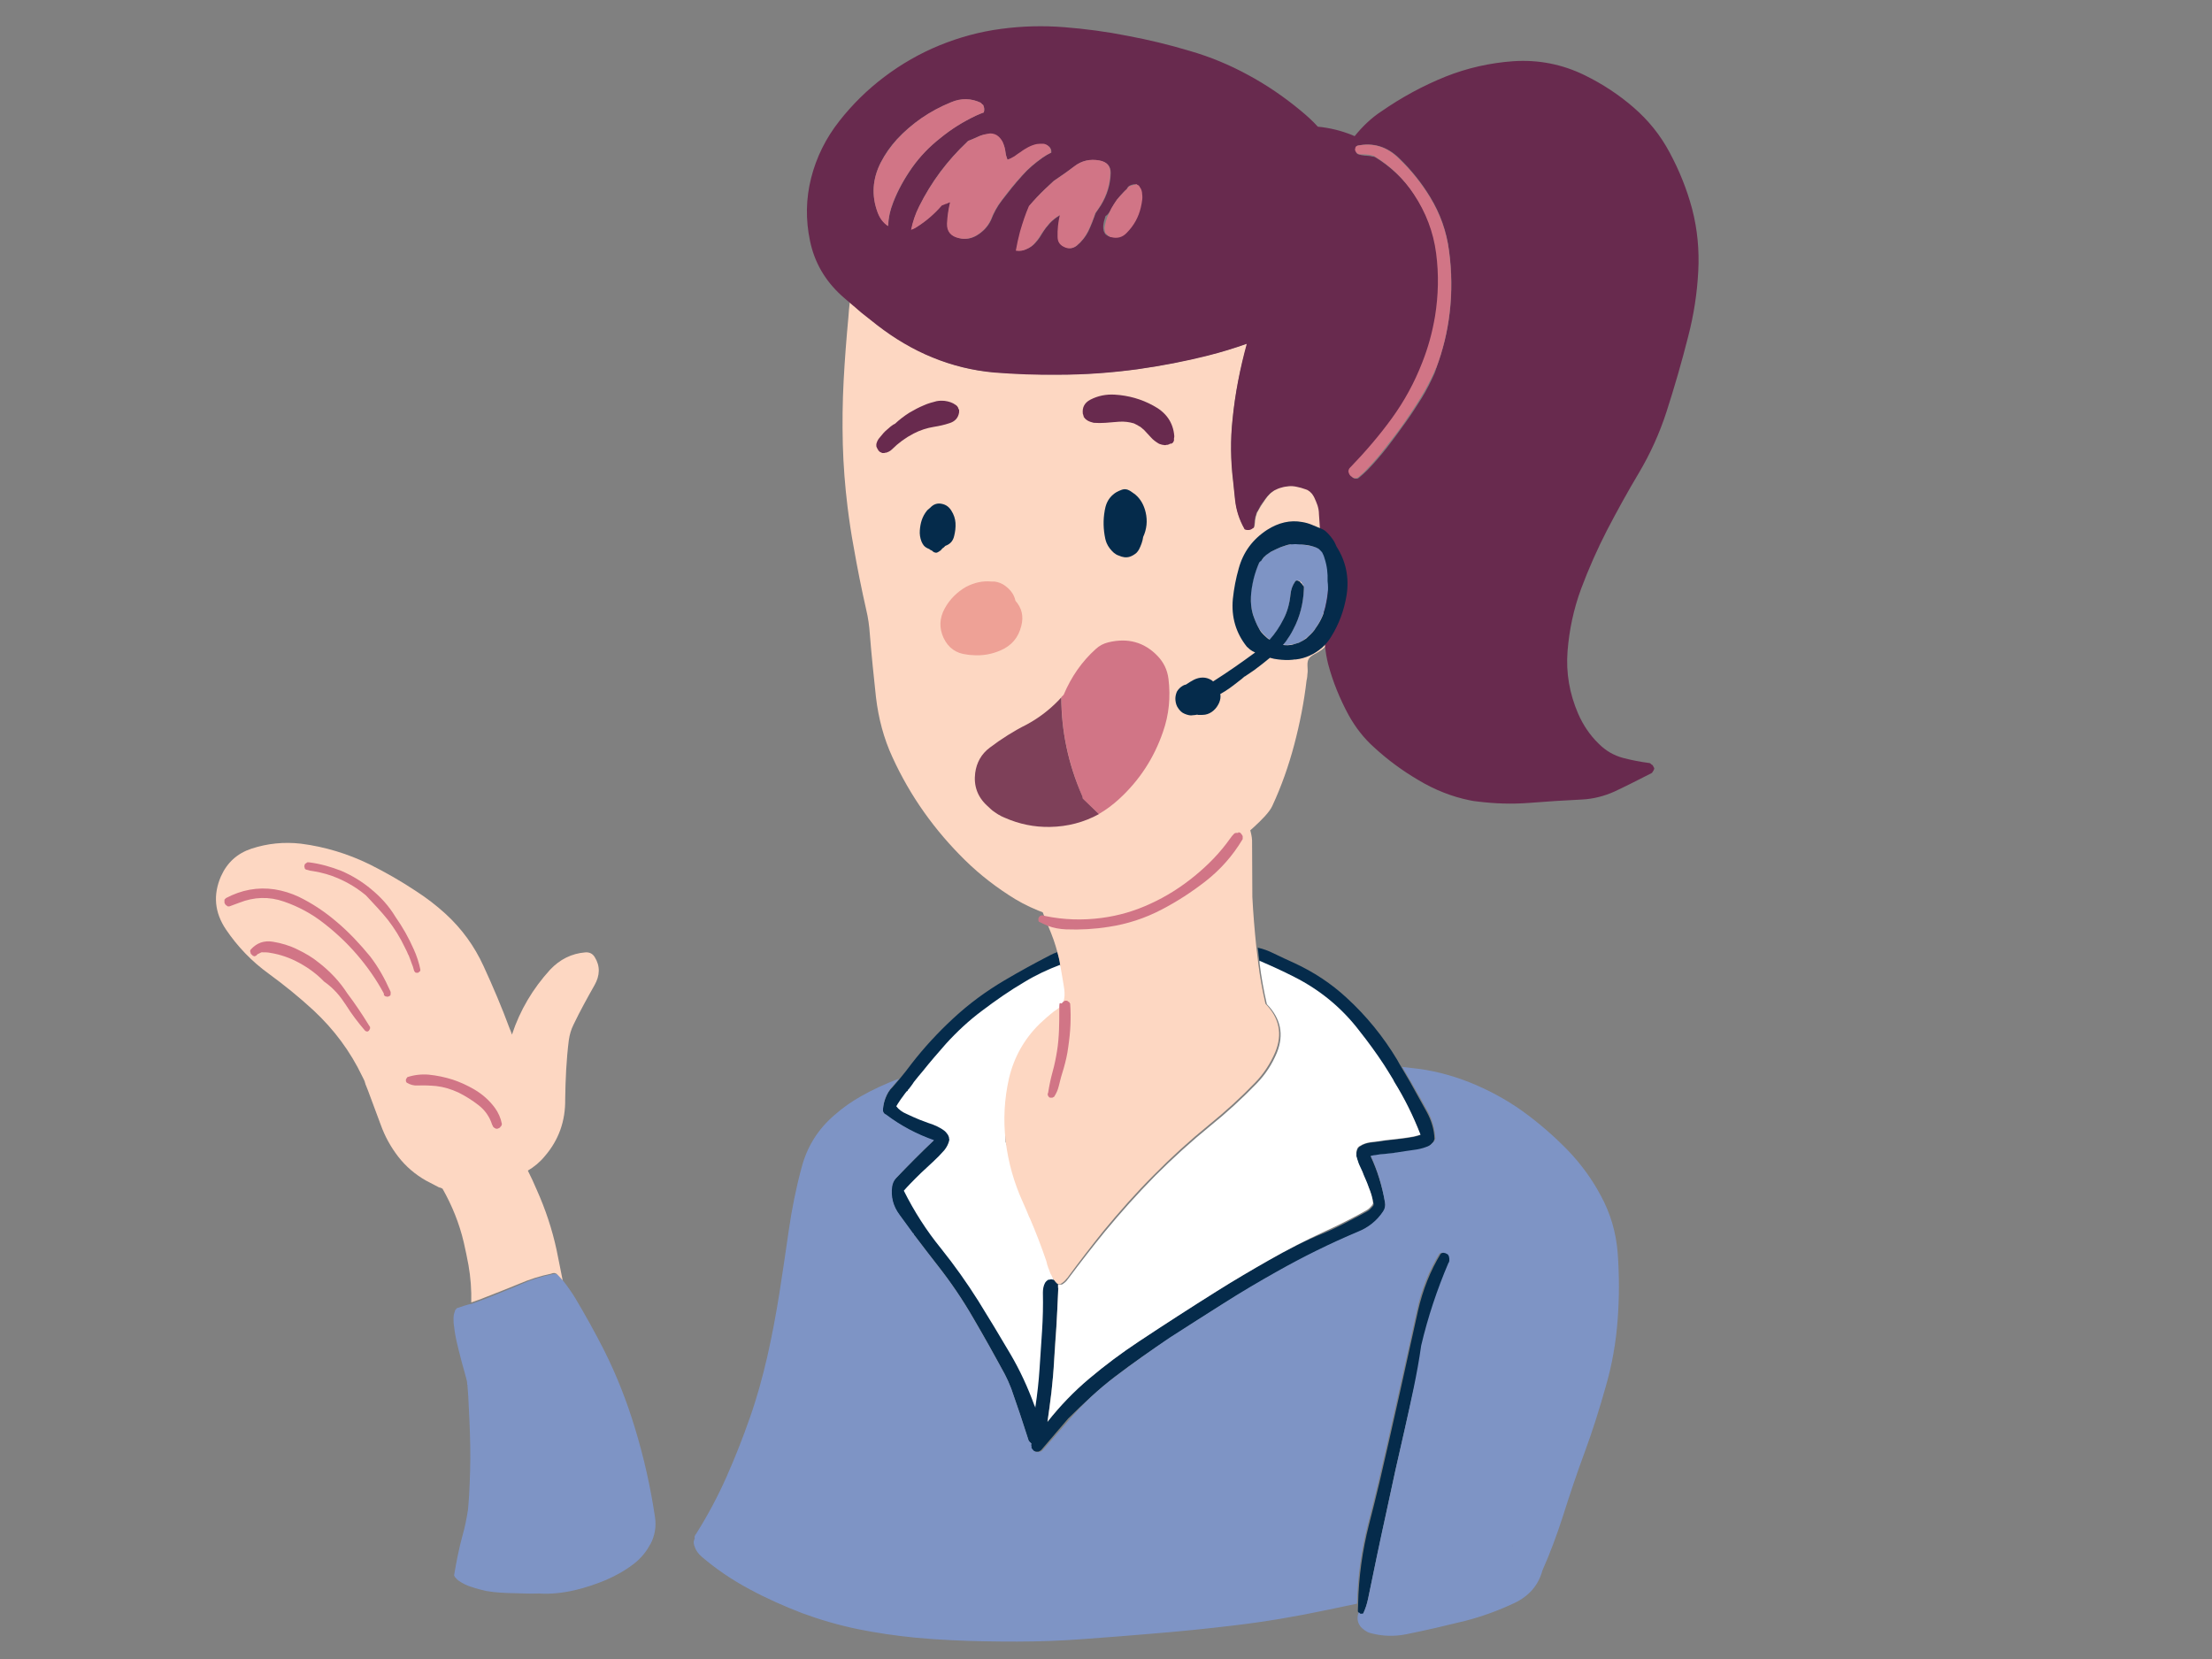<svg enable-background="new 0 0 1000 750" viewBox="0 0 1000 750" xmlns="http://www.w3.org/2000/svg"><rect x="0" y="0" width="1000" height="750" fill="#808080" stroke="none"/><path d="m-35-45.2c-.1.1-.1.1-.2.1 0 0-.1.1-.1.1v.1s-.1.1-.1.1v.1h-.1s0 .1-.1.1c-.1.2-.2.3-.2.5-.3.8-.5 1.6-.5 2.5 0 1 0 2 .2 3 .1 1.1.3 2.3.5 3.4.3 1.5.6 3 1 4.5.4 1.6.8 3.1 1.2 4.7.3 1.2.7 2.4 1 3.6.2.9.5 1.7.7 2.6.2.6.3 1.2.3 1.8v-.1.2.1s0 .1.1.1l-.1-.1v.1h.1v.1.1.2c.1 1.2.2 2.5.3 3.9.3 6 .6 11.9.7 17.9.1 5.8-.1 11.6-.4 17.4-.2 2.6-.3 4.4-.4 5.2-.5 3.2-1.1 6.3-2 9.4-1.3 4.7-2.2 9.5-3 14.2 0 .1.1.2.1.2 0 .1.1.1.1.2s.1.1.1.2.1.1.2.2c.3.4.7.8 1.1 1.1 1.5 1 3 1.8 4.8 2.3 1.7.6 3.4 1 5.1 1.4 1.7.3 3.4.5 5.1.6s3.4.2 5.1.2c2.9.1 5.8.2 8.7.1 4.3.3 8.7-.2 13-1.2 3.8-.9 7.4-2.1 11-3.6 3.7-1.6 7.1-3.5 10.3-6 2.4-1.9 4.3-4.2 5.7-6.9v.1c1.6-3 2.2-6.3 1.7-9.7-1.6-10.8-4-21.5-7.2-32-2.9-9.6-6.5-18.8-11-27.8-3.3-6.5-6.8-12.8-10.5-19-1.3-2.1-2.7-4.1-4.2-6-.5-.7-1.1-1.3-1.6-1.9s-1.1-.8-1.9-.6c-.2 0-.4.1-.6.1-3.9.8-7.7 2-11.4 3.7-4.1 1.7-8.2 3.4-12.3 5-1.6.6-3.3 1.2-4.9 1.8-1.9.4-3.6 1-5.4 1.6z" fill="#7e94c5" transform="matrix(1.26 0 0 1.26 250.772 648.298)"/><path d="m27.6-38.2c-3.3-7.2-7.8-13.4-13.7-18.8-3.3-3-6.7-5.6-10.4-8-5.4-3.6-11-6.8-16.8-9.7-7.8-3.8-16-6.3-24.6-7.4-6.1-.7-12-.1-17.8 1.8-5.1 1.7-8.7 5-10.9 9.9-2.9 6.7-2.3 13 1.8 19.1 4.2 6.2 9.3 11.5 15.4 15.9 5.6 4.1 10.9 8.4 16 13.1 7.4 6.9 13.2 14.7 17.5 23.7l.7 1.4c0 .1.1.2.1.3.1.1.1.2.1.3s.1.2.1.3.1.2.1.3v.1c.2.4.5 1.3 1 2.5 1.5 4 3 8.1 4.5 12.1 1.5 4.2 3.6 8 6.3 11.5s6.1 6.4 10 8.6c1.5.8 3 1.6 4.6 2.4h.1c.1 0 .1.1.1.1h.1.1.1c.3.1.5.3.8.4 3.4 6 6 12.4 7.6 19.2.6 2.7 1.2 5.4 1.7 8.2.8 4.5 1.1 9 1 13.4 1.6-.6 3.3-1.1 4.9-1.8 4.1-1.6 8.2-3.2 12.3-4.9 3.7-1.6 7.5-2.8 11.4-3.6.2-.1.4-.1.6-.2.8-.2 1.4.1 1.9.7.6.6 1.1 1.2 1.7 1.9-.7-3.7-1.5-7.4-2.2-11-1.6-7.4-4-14.6-7.1-21.5-1-2.4-2.1-4.7-3.2-6.9 2.2-1.3 4.3-3 6.1-5.2 5-5.8 7.4-12.6 7.3-20.4.1-7 .4-14.1 1.3-21.2.3-2 .8-3.8 1.7-5.6 2.3-4.8 4.9-9.5 7.5-14.1 2-3.5 2.1-6.9.1-10.1-.8-1.3-1.9-1.8-3.4-1.7-4.9.4-9.1 2.5-12.6 6.2-6.2 6.8-10.8 14.5-13.7 23.3-.2-.7-.5-1.4-.8-2.1-2.8-7.6-6-15.1-9.4-22.5z" fill="#fdd7c2" transform="matrix(1.26 0 0 1.26 183.814 484.855)"/><path d="m7.3-4.2c2.9 1.7 5.4 3.9 7.4 6.6 1.3 1.7 2.1 3.6 2.5 5.6v.2c0 .1 0 .1-.1.2v.1c0 .1-.1.1-.1.2 0 0-.1.1-.1.2 0 0-.1.1-.1.1 0 .1-.1.1-.1.2-.1 0-.1.1-.1.1s-.1.1-.2.1c0 0-.1.1-.1.1-.1 0-.1 0-.1 0-.1 0-.1.1-.2.1 0 0-.1 0-.2.1h-.2-.1-.2-.3c-.1 0-.1-.1-.1-.1-.1 0-.1-.1-.2-.1 0 0-.1-.1-.2-.1s-.1-.1-.1-.1c-.1 0-.1-.1-.1-.1-.1 0-.1-.1-.2-.2-.1 0-.1 0-.2-.1 0 0-.1-.1-.1-.2s-.1-.1-.1-.2-.1-.1-.1-.2c-.9-2.8-2.5-5.1-4.8-6.9s-4.6-3.3-7.2-4.6c-2.6-1.2-5.3-2-8.1-2.3-2.2-.2-4.4-.3-6.6-.2-1.5.1-2.8-.3-4-1 0 0-.1-.1-.1-.2 0 0-.1-.1-.1-.1 0-.1 0-.1-.1-.2v-.1-.2-.2-.2c0-.1.1-.1.1-.2 0 0 .1-.1.1-.1 0-.1 0-.1.1-.2 0 0 .1-.1.1-.1.1-.1.1-.1.1-.2 2.5-.8 5-1.1 7.6-.9 3 .2 5.9.8 8.7 1.8 2.9 1 5.4 2.1 7.9 3.6z" fill="#fdd7c2" transform="matrix(1.26 0 0 1.26 205.191 497.916)"/><path d="m-7.5-16.7c3.9 1.7 7.5 3.9 10.7 6.6 3.4 2.8 6.3 6.1 8.9 9.7 2.6 3.7 4.8 7.6 6.6 11.7 1 2.4 1.8 4.8 2.4 7.4 0 .1 0 .1-.1.2v.2c0 .1 0 .1-.1.1 0 .1-.1.1-.1.1-.1.1-.1.1-.2.1 0 0-.1.1-.1.1s-.1.1-.1.1-.1.1-.1.1c-.1 0-.1 0-.2 0h-.1c-.1 0-.1 0-.2 0h-.1c-.1 0-.1 0-.1 0-.1 0-.1 0-.2 0 0 0-.1-.1-.1-.1s-.1-.1-.1-.1c-.1 0-.1-.1-.1-.1 0-.1-.1-.1-.1-.1 0-.1-.1-.1-.1-.2s-.1-.1-.1-.2c-.1-.4-.3-.9-.4-1.4-.2-.4-.3-.9-.5-1.3-.2-.5-.3-.9-.5-1.4-.2-.4-.4-.9-.5-1.3-.1-.2-.2-.5-.4-.8-.1-.1-.4-.7-.9-1.9-1.7-3.6-3.8-7-6.2-10.1-2.7-2.9-5.4-5.7-8.4-8.2-3.1-2.6-6.4-4.6-10.1-6.2-2.7-1.2-5.6-2-8.6-2.5-1-.2-1.9-.4-2.8-.6-.1 0-.1-.1-.2-.1 0 0-.1-.1-.1-.1s-.1 0-.1-.1c0 0-.1-.1-.1-.1v-.1s0-.1 0-.2c0 0-.1-.1-.1-.1v-.1-.1-.1s-.1-.1-.1-.1 0-.1.1-.1v-.1-.1c0-.1 0-.1 0-.1s.1-.1.1-.1v-.1-.1s.1-.1.1-.1 0-.1.1-.1c0-.1.1-.1.1-.1h.1s.1-.1.1-.1.1-.1.1-.1h.1s.1-.1.1-.1.1 0 .1-.1h.1.1.1.1.2c4.4.2 8.3 1.2 12 2.7z" fill="#fdd7c2" transform="matrix(1.26 0 0 1.26 163.863 414.788)"/><path d="m-29.2-15.7c.1 0 .1-.1 0 0 5.6-3 11.4-4.1 17.5-3.2 3.1.5 5.9 1.3 8.5 2.6 5 2.4 9.6 5.5 13.8 9.1 4.4 3.7 8.3 7.9 11.8 12.5 2.9 3.8 5.2 7.8 7.1 12.2.2.4.3.8.2 1.2v.1.1.1c0 .1-.1.1-.1.2s0 .1-.1.1c0 .1-.1.1-.1.1s-.1.1-.1.1c-.1 0-.1.1-.2.1s-.1 0-.2 0-.1 0-.2 0h-.2-.2c-.1 0-.1 0-.2 0 0 0-.1 0-.2 0 0 0-.1-.1-.2-.1 0 0-.1-.1-.1-.1s-.1-.1-.1-.1c-.1 0-.1-.1-.1-.1s-.1-.1-.1-.2v-.2c0-.1 0-.2 0-.2 0-.1-.1-.2-.1-.2-2.7-4.9-5.8-9.4-9.4-13.7-3.4-4.2-7.4-8-11.7-11.4s-9-6.1-14.3-7.9c-5.4-1.8-10.8-1.7-16.1.4-1.1.5-2.3.9-3.5 1.4-.1 0-.1 0-.2 0s-.1 0-.1 0c-.1 0-.1 0-.2 0s-.1 0-.1 0c-.1 0-.1-.1-.2-.1 0 0-.1-.1-.2-.1 0 0-.1-.1-.1-.1-.1 0-.1-.1-.2-.1 0 0-.1 0-.1-.1-.1 0-.1-.1-.2-.1 0 0-.1-.1-.1-.1s-.1-.1-.1-.1-.1-.1-.1-.1-.1-.1-.1-.1v-.1s-.1-.1-.1-.1-.1-.1-.1-.1v-.1-.1-.1-.1-.2-.1c0-.1 0-.1 0-.2 0-.1 0-.1 0-.2 0 0 .1-.1.1-.1s0-.1.1-.2c0 0 .1-.1.1-.1s.1-.1.1-.1c.3.1.4 0 .4 0z" fill="#fdd7c2" transform="matrix(1.26 0 0 1.26 138.894 425.866)"/><path d="m-4.7-13c2.7 1.3 5.3 2.8 7.6 4.7 4 3.1 7.5 6.8 10.5 10.9 2.7 3.7 5.3 7.6 7.8 11.5.1.2.3.4.4.6v.2.2.2s0 .1-.1.2v.1c0 .1-.1.1-.1.1 0 .1-.1.1-.1.2 0 0-.1.1-.1.2-.1 0-.1.1-.1.1-.1 0-.1.1-.2.1 0 0-.1 0-.1.1-.1 0-.1 0-.1 0h-.2c-.1 0-.1 0-.2 0s-.2 0-.2-.1c-.1 0-.1-.1-.2-.1-.1-.1-.1-.1-.2-.2-2.4-2.8-4.7-5.8-6.7-9-2-3.1-4.3-5.9-6.9-8.5-2.9-2.7-5.9-4.9-9.2-6.7s-6.7-2.9-10.4-3.6c-.9-.2-1.9-.2-2.9-.2-.1 0-.1.1-.2.1s-.2.1-.3.1-.1.1-.2.1-.2.1-.2.1c-.1 0-.2.1-.2.1-.1 0-.1.1-.2.1s-.1.1-.2.1c-.1.1-.1.1-.2.1-.1.1-.2.1-.2.2s-.1.1-.1.2c0 0-.1.1-.1.1s-.1.1-.1.1-.1 0-.2.1h-.1s-.1 0-.1.1c-.1 0-.1 0-.2 0h-.1s-.1 0-.1 0c-.1 0-.1-.1-.1-.1-.1 0-.1 0-.2 0 0 0-.1 0-.1-.1 0 0-.1-.1-.1-.1s-.1 0-.1-.1c0 0-.1-.1-.1-.1-.1 0-.1-.1-.1-.1s-.1-.1-.1-.1c0-.1-.1-.1-.1-.2s-.1-.1-.1-.1-.1-.1-.1-.1c0-.1 0-.1 0-.1 0-.1 0-.1 0-.2s-.1-.1-.1-.1c0-.1 0-.1 0-.1v-.2-.1c0-.1 0-.1 0-.1 0-.1.1-.1.1-.2 0 0 .1-.1.1-.1 0-.1.1-.1.1-.1 2-2.3 4.6-3.2 7.8-2.7 2.1.2 5.1 1.1 7.9 2.5z" fill="#fdd7c2" transform="matrix(1.26 0 0 1.26 140.459 445.638)"/><path d="m2.9-8.3c-2.3-1.9-4.9-3.4-7.6-4.7-2.8-1.4-5.8-2.3-8.9-2.8s-5.7.4-7.8 2.7c0 0-.1.1-.1.1 0 .1-.1.1-.1.1 0 .1 0 .1-.1.2v.1.1.2.1s0 .1.1.1v.2.2s.1.1.1.1c0 .1.1.1.1.2s.1.1.1.1.1.1.1.1.1.1.1.1.1.1.1.1c.1 0 .1.1.1.1.1 0 .1.1.1.1.1 0 .1.1.1.1h.2s.1 0 .1.1h.1s.1 0 .1 0h.2s.1-.1.1-.1.1 0 .1 0c.1 0 .1-.1.2-.1s.1-.1.1-.1c.1 0 .1-.1.1-.1.1 0 .1-.1.1-.1.1-.1.1-.1.2-.2.1 0 .1-.1.2-.1s.1-.1.2-.1.2-.1.2-.1c.1 0 .2-.1.2-.1.1 0 .2-.1.2-.1.1 0 .2-.1.2-.1.1 0 .2-.1.3-.1h.2c1 0 2 0 2.9.2 3.7.6 7.1 1.8 10.4 3.6 3.3 1.8 6.3 4 8.9 6.7 3.6 2.5 5.9 5.4 7.9 8.5 2 3.2 4.3 6.2 6.7 9l.2.2c.1 0 .1.1.2.1s.1.1.2.1h.2.2.1c.1 0 .1-.1.1-.1.1 0 .1-.1.2-.1 0 0 .1-.1.1-.1 0-.1.1-.1.1-.2.1 0 .1-.1.1-.2 0 0 .1-.1.1-.1v-.1c0-.1.1-.1.1-.1 0-.1 0-.1 0-.2v-.2s0-.1 0-.2c-.1-.2-.3-.4-.4-.6-2.4-3.9-5-7.8-7.8-11.5-2.7-4.2-6.2-7.9-10.2-11z" fill="#d17586" transform="matrix(1.26 0 0 1.26 140.459 445.638)"/><path d="m-29.1-15.8s-.1.1-.1.1c-.1 0-.1.1-.1.1s-.1.1-.1.1-.1.1-.1.1c0 .1-.1.1-.1.1s-.1.1-.1.1v.1.1.1.1.1.2.1.2.1c0 .1.1.1.1.2 0 0 0 .1.1.1v.2s.1.1.1.1.1.1.1.1.1.1.1.1.1.1.1.1.1.1.1.1h.1s.1.1.1.1.1 0 .1.1c.1 0 .1 0 .1.1h.2.1.2.1.1c1.2-.4 2.3-.9 3.5-1.3 5.3-2.1 10.7-2.3 16.1-.4 5.2 1.8 10 4.4 14.3 7.8 4.4 3.4 8.4 7.2 12 11.4s6.8 8.8 9.4 13.6c0 .1 0 .1.1.2v.2.3c0 .1.1.1.1.1 0 .1 0 .1.1.1 0 .1.1.1.1.1s.1.1.1.1c.1 0 .1.1.2.1h.2c.1 0 .1.1.2.1h.2.2c.1 0 .1 0 .2-.1h.2s.1-.1.2-.1c0 0 .1-.1.1-.1s.1-.1.1-.1c.1 0 .1-.1.1-.1s.1-.1.1-.1v-.2-.1-.1c.1-.4 0-.9-.2-1.2-1.9-4.3-4.2-8.4-7.1-12.2-3.7-4.5-7.6-8.7-12-12.4-4.2-3.6-8.8-6.7-13.8-9.1-2.6-1.2-5.4-2.1-8.5-2.6-6.1-.9-11.9.2-17.4 3.1z" fill="#d17586" transform="matrix(1.26 0 0 1.26 138.894 425.866)"/><path d="m3.2-10.1c-3.2-2.7-6.8-4.9-10.7-6.6-3.8-1.5-7.7-2.6-11.7-3.1h-.2-.1c-.1 0-.1 0-.1 0-.1 0-.1 0-.1 0h-.1s-.1.1-.1.1c-.1 0-.1.1-.1.1h-.1s-.1.1-.1.1-.1.1-.1.1h-.1s-.1.1-.1.1-.1.1-.1.1-.1.1-.1.1v.1.1s0 .1-.1.1v.1.1.1s-.1.1-.1.1c0 .1 0 .1.1.1v.1.1.1s0 .1.1.1v.2.1s.1.1.1.1 0 .1.1.1c0 0 .1.1.1.1s.1.1.2.1c.9.3 1.8.5 2.8.6 3 .5 5.8 1.3 8.6 2.5 3.7 1.6 7 3.6 10.1 6.2 2.7 2.9 5.4 5.7 7.8 8.7 2.4 3.1 4.5 6.5 6.2 10.1.6 1.2.9 1.8.9 1.9.1.3.2.5.4.8.2.4.3.9.5 1.3s.3.9.5 1.4c.2.4.3.9.5 1.3.1.5.3.9.4 1.4 0 .1 0 .1.1.2 0 .1.1.1.1.2 0 0 .1.1.1.1s.1.1.1.1.1.1.1.1c.1 0 .1.1.1.1h.2.1.1.2.1.2c.1 0 .1-.1.1-.1.1 0 .1-.1.1-.1.1 0 .1-.1.1-.1s.1-.1.2-.1c0 0 .1-.1.1-.1s.1-.1.1-.1c0-.1 0-.1 0-.2s.1-.1.1-.2c-.5-2.5-1.3-5-2.4-7.4-1.8-4.1-4-8-6.6-11.7-2.3-3.8-5.2-7-8.6-9.8z" fill="#d17586" transform="matrix(1.26 0 0 1.26 163.863 414.788)"/><path d="m14.7 2.3c-2-2.7-4.5-4.9-7.4-6.6-2.4-1.4-5-2.6-7.7-3.5-2.8-.9-5.7-1.5-8.7-1.8-2.6-.2-5.2.1-7.6.9 0 0-.1.1-.1.2 0 0-.1.1-.1.1s-.1.1-.1.2c0 0-.1.1-.1.1 0 .1 0 .1-.1.2v.2.2.2.1c0 .1.1.1.1.2 0 0 .1.1.1.1 0 .1 0 .1.1.2 1.2.7 2.5 1.1 4 1 2.2-.1 4.4 0 6.6.2 2.6.3 5.3 1.1 7.9 2.3 2.6 1.3 5 2.8 7.3 4.6s3.9 4.1 4.8 6.9c0 .1.1.1.1.2s.1.1.1.2.1.1.1.2 0 .1.1.2c0 .1.1.1.2.2 0 0 .1.1.1.1s.1.1.1.1c.1 0 .1.1.2.1s.1 0 .2.1c0 0 .1 0 .1.1h.2.2.1.2c.1 0 .1-.1.2-.1s.1 0 .2-.1h.1c.1 0 .1-.1.1-.1.1 0 .1-.1.2-.1 0 0 .1-.1.1-.1s.1-.1.1-.2c0 0 .1-.1.1-.1.2-.1.2-.2.2-.2 0-.1.1-.1.1-.2v-.1c0-.1.1-.1.1-.2v-.3c-.4-2-1.2-3.9-2.5-5.7z" fill="#d17586" transform="matrix(1.26 0 0 1.26 205.191 497.916)"/><path d="m30.3-87.5s3.3 6.2 3.4 13.8c.2 7.7-24.7 7-22.9 49.9l17.5 50.2s-5 35.3-5.6 48.2c-.6 13-10-24.5-20.7-37.2-10.6-12.7-29.4-42.5-29.4-42.5s13.7-17.7 15.8-19.1-22.3-9.1-19.2-12.7c3.1-3.7 28.9-42.9 61.1-50.6z" fill="#fff" transform="matrix(1.26 0 0 1.26 441.019 546.237)"/><path d="m98.8-9.9c-.3.1-.4.1-.6.2-3.8 6.2-6.5 13.1-8.2 20.5-2.3 10.2-4.5 20.5-6.8 30.7-2.3 10.3-4.6 20.5-7 30.8-1.2 5.1-2.5 10.2-3.8 15.3-2.4 9.4-3.7 19-3.9 28.6 0 .8-.1 1.7-.1 2.5 0 .1.1.2.1.2 0 .1.1.2.1.2l.1.2c0 .1.1.1.2.2l.2.2h.2c.1 0 .2.1.2.1.1 0 .1.1.2.1s.1 0 .2-.1c.1 0 .3-.1.4-.1.8-1.7 1.4-3.6 1.8-5.6 2.1-10.3 4.3-20.5 6.5-30.8 2.1-10 4.3-19.9 6.6-29.8 2.3-10 4.5-19.9 6.8-29.9 2.4-10.2 5.6-20.1 9.8-29.7.1-.1.1-.2.2-.3 0-.1 0-.2 0-.2 0-.3 0-.4 0-.4 0-.1 0-.2 0-.3v-.3c0-.1 0-.2 0-.2-.1-.2-.1-.4-.2-.6 0-.1-.1-.2-.1-.3s-.1-.1-.2-.2c0-.1-.1-.1-.1-.2l-.2-.1c-.1 0-.1-.1-.1-.2-.1 0-.1-.1-.2-.1-.1-.1-.1-.1-.2-.1-.1-.1-.3-.1-.4-.2-.1 0-.2 0-.2-.1-.1 0-.1 0-.2-.1h-.2-.2-.2-.3s-.1 0-.2.1zm-199.9-55.4c-.5 1.2-.8 2.5-.9 3.9-.1.9.2 1.5 1 2 5.5 4 11.2 7.1 17.2 9.2-4.6 4.4-9.2 9-13.6 13.6-.8.8-1.3 1.8-1.4 3-.5 3.6.4 7 2.7 10.1 1.5 2.1 3.1 4.2 4.6 6.3v.1h.1s0 .1.1.1v.1l.1.1h.1c.1.1.2.2.2.4l.1.1s.1.1.1.1.1.1.1.1.1 0 .1.1c2.7 3.6 5.5 7.2 8.3 10.8 4.7 6 8.9 12.2 12.7 18.8 3.8 6.5 7.5 13.1 11.1 19.8.9 1.7 1.7 3.5 2.4 5.3 2.2 6.2 4.3 12.5 6.3 18.8.1.1.1.2.1.2.1.1.1.1.2.2s.1.1.2.2.1.1.2.2h.1c0 .2-.1.5-.1.7v.3.4.3c0 .1.1.1.2.2 0 .1.1.1.2.2 0 .1.1.1.1.2.1.1.1.1.2.2s.1.1.2.2.1.1.2.2.1.1.2.1.1.1.2.1h.2.3.2.3.3c.5-.2.9-.4 1.2-.8 3.2-3.7 6.3-7.4 9.5-11.1 5.5-5.4 10.9-10.5 16.9-15.1 6.3-4.8 12.8-9.3 19.5-13.7 6.3-4.1 12.6-8.2 19-12.2s13-7.9 19.6-11.6c9.5-5.3 19.2-10.1 29.2-14.3 3.7-1.6 6.7-4 8.8-7.2.7-1 .9-2.1.7-3.3-1.1-6-2.8-11.5-5.2-16.6.4-.1.7-.2 1.1-.2.5-.1 1-.2 1.5-.2.5-.1 1-.2 1.6-.2.6-.1 1.3-.1 1.9-.2l1.8-.2v.1c.4-.1.8-.1 1.2-.2 1.1-.1 2.1-.3 3.2-.5.9-.1 1.9-.3 2.8-.4.8-.1 1.6-.2 2.4-.4s1.6-.4 2.3-.7c.8-.3 1.5-.8 2.1-1.5.1-.1.1-.2.2-.2.1-.1.1-.2.2-.2.1-.1.1-.2.2-.3s.1-.1.1-.2.1-.2.1-.2c0-.1.1-.2.1-.3s.1-.2.1-.2c-.1-3.4-1.1-6.7-2.8-9.8-2-3.6-4-7.2-6-10.8-1-1.7-2-3.4-3-5.1-.5-.9-1.1-1.8-1.6-2.8-5-8.3-11-15.7-18.1-22.2-5.6-5.2-11.9-9.3-18.8-12.5-2.5-1.1-5-2.3-7.5-3.5-1.8-.9-3.7-1.6-5.6-2 .2 1.7.4 3.4.6 5.1 4.2 1.8 8.4 3.7 12.5 5.8 9.3 4.7 17.1 11.2 23.5 19.4 3 3.9 5.9 7.9 8.7 12.1 1.1 1.6 2.1 3.3 3.2 5 .2.2.3.5.4.7 3.8 6.1 6.9 12.4 9.5 19.1-.8.3-1.7.5-2.5.7-1.6.3-3.1.5-4.7.7-1.8.2-3.5.4-5.3.6-1.7.3-3.5.5-5.2.7-1.4.1-2.8.6-4 1.4 0 .1-.1.1-.2.1-.1.1-.1.1-.2.2s-.1.1-.1.2c-.1 0-.1.1-.2.1 0 .1-.1.1-.1.2-.1.1-.1.3-.2.4-.1.2-.1.4-.2.6 0 .2-.1.4-.1.6v.7.7c0 .2.1.5.2.6 0 .3.1.5.2.7.1.3.2.7.3 1 .1.2.1.4.2.6v-.1c0 .1.1.2.1.3.4.9.8 1.7 1.2 2.6s.8 1.8 1.2 2.7.8 1.8 1.1 2.8c.4.9.7 1.8 1 2.8s.5 2 .7 3c0 .1-.1.1-.1.2v.2c-.1.1-.1.2-.2.2 0 .1-.1.2-.2.3-.5.6-1.1 1.2-1.8 1.6-2.2 1.2-4.4 2.4-6.6 3.5-2.8 1.5-5.7 2.9-8.7 4.2-6.8 2.7-13.4 6.1-19.9 9.8-6.4 3.6-12.7 7.3-18.9 11.2-9.4 5.9-18.7 11.9-27.9 18-6.2 4.1-12.1 8.5-17.8 13.3-5.5 4.7-10.5 9.9-15 15.6.5-3.5 1-7 1.4-10.5.5-3.9.8-7.8 1-11.8s.5-8 .8-11.9c.3-4 .5-8 .6-12 .1-1.7.1-2.3 0-1.8v-.1c0-.1 0-.2 0-.2 0-.1 0-.2 0-.2 0-.1 0-.1 0-.2s0-.2 0-.3 0-.1 0-.2 0-.1 0-.2-.1-.1-.1-.1-.1-.1-.1-.1c-.1 0-.1-.1-.1-.1-.2-.2-.5-.4-.7-.7-.1-.2-.2-.4-.3-.6h-.1-.1s-.1-.1-.2-.1c0 0-.1 0-.2 0s-.1 0-.2-.1h-.2-.2-.2s-.1 0-.1.1h-.2c-.1 0-.1 0-.2 0s-.1.1-.2.1-.1 0-.2 0-.1.1-.2.1c0 .1-.1.1-.1.2 0 0-.1.1-.2.1 0 .1-.1.1-.2.2l-.1.2c-.1 0-.1.1-.2.2-.6 1.1-.8 2.3-.8 3.6.1 4.6 0 9.1-.3 13.7-.3 4.5-.6 9.1-.9 13.6-.3 4.6-.8 9.1-1.5 13.7v.3c-.1-.3-.2-.7-.4-1-2.3-6.3-5.1-12.4-8.5-18.2-3.8-6.5-7.7-12.9-11.6-19.2-4.1-6.5-8.5-12.7-13.3-18.7-5.3-6.5-9.7-13.4-13.4-20.8.8-.9 1.5-1.7 2.3-2.5 1.3-1.4 2.7-2.7 4-4 1.4-1.3 2.8-2.6 4.2-3.9s2.7-2.6 4-4.1c.9-1.1 1.5-2.3 1.8-3.6v-.2-.2-.1c0-.1 0-.1-.1-.2 0 0 0-.1 0-.2s0-.1 0-.2c0 0 0-.1-.1-.2 0-.1 0-.1-.1-.2 0-.1 0-.1 0-.1 0-.1-.1-.1-.1-.2 0 0-.1-.1-.1-.2-.4-.6-.9-1.2-1.5-1.6-.8-.6-1.6-1-2.4-1.4-1-.5-2.1-.9-3.1-1.2-1-.4-2.1-.8-3.2-1.2-1.5-.6-3-1.3-4.5-2-1.7-.7-3-1.7-3.8-2.8.2-.3.4-.7.6-1 .3-.5.7-1 1-1.5.4-.5.7-1 1.1-1.5.3-.5.7-.9 1-1.3 0 0 0-.1.1-.1v.1-.1h.1l.2-.2v-.1l.1-.2c.1-.1.1-.2.2-.2l.1-.1c.5-.7 1.2-1.5 1.8-2.5 1-1.3 2.1-2.6 3.2-3.9 2.7-3.4 5.5-6.6 8.3-9.8 4-4.4 8.3-8.4 13-11.9 4.9-3.7 9.9-7.2 15.2-10.3 4.1-2.5 8.4-4.5 12.9-6.2-.3-1.5-.7-3-1.1-4.5-.9.3-1.7.6-2.6 1.1-5.6 2.9-11.1 5.9-16.5 9.1-6.6 3.9-12.7 8.4-18.3 13.6-5.4 5-10.4 10.4-14.9 16.2-1.4 1.9-2.9 3.8-4.4 5.6-.8.9-1.6 1.9-2.4 2.8-1.2 1.1-2 2.5-2.6 4.1z" fill="#052b4b" transform="matrix(1.26 0 0 1.26 527.67 578.871)"/><path d="m-98.2-87.9c.1-1.4.4-2.7.8-3.9.6-1.6 1.4-3 2.6-4.3.8-.9 1.6-1.9 2.4-2.8-4.8 1.8-9.4 3.9-13.8 6.4-3.3 1.9-6.5 4.1-9.3 6.6-5.9 5-9.9 11.3-11.9 18.9-2 7.4-3.5 14.9-4.6 22.5s-2.2 15.2-3.4 22.8c-1.2 7.5-2.6 15-4.3 22.5-1.7 7.4-3.7 14.7-6.2 21.8-2.5 7.2-5.3 14.3-8.4 21.3s-6.7 13.8-10.8 20.3c-.1.1-.1.1-.1.2-.1.1-.1.2-.2.2 0 .1-.1.1-.1.2s-.1.1-.1.2-.1.1-.1.2-.1.2-.1.2 0 .2 0 .2v.2.2s.1.1.1.1-.1.1-.1.1c0 .1-.1.2-.1.3s0 .2-.1.3c0 .1 0 .2-.1.3v.3.4c0 .1 0 .2.1.3v.3c.5 1.7 1.4 3.1 2.8 4.3 5.3 4.5 10.9 8.3 17.1 11.6 6.1 3.3 12.4 6.1 18.9 8.6 6.5 2.4 13.1 4.3 19.8 5.7 6.9 1.4 13.8 2.4 20.8 3.1 4.3.4 8.6.7 12.9.9 7.9.4 15.7.5 23.6.5s15.9-.3 23.8-.9c8.1-.6 16.2-1.2 24.2-1.9 10-.8 20-1.8 29.9-3 11.1-1.3 22.2-3.2 33.1-5.5 3.7-.8 7.3-1.5 11-2.3.2-9.6 1.5-19.1 3.9-28.5 1.3-5.1 2.6-10.2 3.8-15.3 2.4-10.2 4.7-20.5 7-30.8 2.3-10.2 4.6-20.5 6.8-30.7 1.6-7.4 4.3-14.2 8.1-20.4.2 0 .3-.1.5-.1h.1c.1 0 .1-.1.2-.1h.2.2.2.2c.1 0 .1.1.2.1h.2c.1.1.3.1.4.2.1 0 .1 0 .2.1.1 0 .1.1.2.1 0 .1.1.1.2.1l.1.2c0 .1.1.1.1.2.1.1.1.1.1.2s.1.2.1.3c0 .2.1.4.1.6v.2.3.3c0 .1 0 .2-.1.2v.2c0 .1-.1.2-.2.3-4.1 9.6-7.4 19.5-9.8 29.7-1.4 10.1-3.7 20-5.9 30-2.3 9.9-4.5 19.8-6.6 29.8-2.3 10.3-4.4 20.5-6.5 30.8-.4 2-1 3.8-1.8 5.5-.1 0-.3.1-.4.1s-.1 0-.2 0-.1 0-.2 0-.2 0-.2 0c-.1 0-.1 0-.1-.1-.1 0-.1-.1-.2-.2-.1 0-.1-.1-.2-.1l-.1-.2c-1.1 3.1 0 5.5 3.2 7.2.5.2 1 .4 1.6.5 4 1 8 1.1 12.1.3 7.1-1.4 14.2-3.1 21.2-4.8 6.2-1.6 12.2-3.8 17.9-6.5 5.2-2.5 8.5-6.4 9.9-11.6 2.8-6.3 5.2-12.8 7.3-19.3 2.5-7.9 5.1-15.7 8-23.5 2.8-7.6 5.2-15.3 7.4-23.1 2.3-7.9 3.7-15.9 4.3-24.1.6-8 .6-16 0-24.1-.6-7.3-2.6-14.1-6.1-20.5-3.2-6-7.2-11.4-11.9-16.3-5-5.1-10.3-9.7-16.1-13.9-5.9-4.2-12.2-7.6-18.9-10.3-6.8-2.7-13.8-4.5-21-5.2-1.1-.1-2.2-.3-3.3-.4 1 1.7 2 3.4 3 5.1 2.1 3.6 4.1 7.2 6.1 10.8 1.7 3.1 2.6 6.4 2.8 9.8 0 .1-.1.2-.1.2 0 .1-.1.2-.1.3s-.1.2-.1.2c0 .1-.1.2-.1.2 0 .1-.1.2-.2.3s-.1.1-.2.2-.1.1-.2.2c-.6.7-1.3 1.1-2.2 1.4-.7.3-1.5.5-2.3.7s-1.5.3-2.3.4c-.9.1-1.8.3-2.8.4-1.1.2-2.1.3-3.2.5-.4 0-.8.1-1.2.2l-2.1.2c-.6.1-1.3.2-1.9.2-.5 0-1.1.1-1.6.2s-1 .2-1.5.2c-.4.1-.7.2-1.1.2 2.4 5.1 4.1 10.7 5.1 16.7.2 1.2 0 2.3-.7 3.3-2.2 3.3-5.2 5.7-8.9 7.2-10 4.2-19.7 9-29.1 14.3-6.6 3.7-13.2 7.6-19.6 11.7-6.4 4-12.7 8.1-19 12.1-6.6 4.5-13.1 9.1-19.4 13.9-6 4.5-11.5 9.6-16.4 15.3-3.2 3.7-6.4 7.4-9.6 11-.3.4-.8.6-1.3.8-.1 0-.2 0-.3 0h-.3-.2c-.1 0-.2 0-.3 0s-.1 0-.2-.1c-.1 0-.2-.1-.2-.1-.1 0-.2-.1-.2-.1-.1 0-.2-.1-.2-.1-.1 0-.1-.1-.2-.2s-.1-.1-.2-.2-.1-.1-.2-.2-.1-.2-.1-.2c-.1-.1-.1-.2-.2-.2 0-.1 0-.2 0-.3s0-.2 0-.4c0-.1-.1-.2-.1-.3 0-.2.1-.5.1-.7-.1 0-.1-.1-.2-.1-.1-.1-.1-.1-.2-.2s-.1-.1-.2-.2-.1-.1-.2-.2c0-.1-.1-.2-.2-.2-2-6.3-4.1-12.6-6.3-18.8-.7-1.8-1.5-3.6-2.4-5.3-3.7-6.8-7.4-13.4-11.2-19.9-3.8-6.6-8-12.8-12.7-18.8-2.8-3.6-5.6-7.2-8.3-10.8 0-.1-.1-.1-.1-.1 0-.1-.1-.1-.1-.2 0 0-.1-.1-.1-.1v-.1c-.1-.1-.2-.3-.2-.4h-.1l-.1-.1s0-.1-.1-.1v-.1h-.1v-.1c-1.5-2.1-3.1-4.2-4.6-6.3-2.3-3.1-3.1-6.5-2.6-10.1.2-1.1.6-2.1 1.4-3 4.4-4.6 8.9-9.2 13.6-13.6-6-2.1-11.8-5.1-17.2-9.2-.8-.3-1.2-1-1.1-1.9zm225.8 156.6h.2c-.1-.1-.2 0-.2 0v.1h-.1s0-.1.1-.1zm.3-.1c-.1-.1 0-.1 0 0 0-.1 0-.1 0 0zm-.8.5c.1-.2.2-.2.2-.2s0 0-.1 0c.1 0 0 .1-.1.2.1-.1 0 0 0 0z" fill="#7e94c5" transform="matrix(1.26 0 0 1.26 522.913 612.218)"/><path d="m56.9-40.5c-1-1.7-2.1-3.4-3.1-5-2.7-4.1-5.6-8.1-8.7-12-6.3-8.3-14.2-14.8-23.5-19.5-4.1-2.1-8.3-4-12.5-5.8 0 .3.1.7.1 1 .6 4.9 1.5 9.8 2.6 14.6 5 5.1 6.2 10.9 3.6 17.4-1.7 4.1-4.1 7.8-7.2 11-5.3 5.5-10.8 10.5-16.6 15.2-7 5.7-13.6 11.7-19.9 18-6.3 6.4-12.3 13.1-18 20-4.5 5.5-8.9 11.2-13.1 16.8-.2.3-.5.6-.7.9-.4.4-.8.8-1.3 1.1-.1 0-.1.1-.2.1s-.1.1-.2.1c0 0-.1 0-.2 0h-.2-.2-.2-.1-.1c-.1 0-.1 0-.1-.1-.1 0-.1 0-.2 0v.2.2.2.2.2.2.1c.1-.5.1.1 0 1.8-.2 4-.4 8-.6 12-.3 4-.5 8-.8 12-.2 3.9-.6 7.9-1 11.7-.4 3.5-.9 7-1.4 10.5 4.5-5.7 9.5-10.9 15-15.5 5.7-4.8 11.6-9.2 17.8-13.3 9.2-6.1 18.5-12.1 27.9-18 6.2-3.9 12.5-7.6 18.8-11.2 6.5-3.7 13.1-7.1 19.8-10.2 2.9-1.3 5.8-2.7 8.7-4.2 2.2-1.1 4.4-2.3 6.5-3.5.7-.4 1.3-1 1.8-1.6.1-.1.1-.2.2-.3 0-.1.1-.2.2-.2 0-.1 0-.2 0-.2 0-.1.1-.1.1-.2-.1-1-.3-2-.6-3-.3-.9-.6-1.9-1-2.8-.3-.9-.7-1.9-1.1-2.8s-.8-1.8-1.1-2.7c-.4-.9-.8-1.7-1.2-2.6 0-.1-.1-.2-.1-.3v.1c-.1-.2-.1-.4-.2-.6-.1-.3-.2-.6-.3-.9-.1-.2-.1-.4-.2-.7-.1-.2-.1-.4-.2-.6 0-.2 0-.5 0-.7s0-.4 0-.7c0-.2.1-.4.1-.6.1-.2.1-.4.2-.6.1-.1.1-.3.2-.4 0 0 .1-.1.1-.1 0-.1.1-.1.1-.1 0-.1.1-.1.2-.2 0 0 .1-.1.1-.1.1 0 .1-.1.2-.1 1.2-.8 2.6-1.2 4-1.4 1.7-.2 3.5-.4 5.2-.7 1.8-.2 3.5-.4 5.3-.6 1.6-.2 3.1-.4 4.7-.7.9-.2 1.7-.4 2.6-.7-2.6-6.7-5.7-13-9.5-19.1-.2-.5-.3-.7-.5-1z" fill="#fff" transform="matrix(1.26 0 0 1.26 557.858 538.645)"/><path d="m64.6-43.9c-.6.4-1.2 1-1.7 1.6-.4.5-.8 1.1-1.2 1.7s-.8 1.2-1.2 1.8-.7 1.3-1.1 1.9c-.1.2-.2.4-.3.6-.1.4-.3.9-.4 1.3-.1.3-.1.7-.2 1 0 .3-.1.6-.1 1 0 .3-.1.6-.1.9 0 .2 0 .3-.1.5 0 .1 0 .2-.1.2 0 .1-.1.1-.2.2 0 .1-.1.1-.1.2h-.1c-.1.1-.1.1-.2.1-.1.1-.1.1-.2.1-.1.1-.1.1-.2.1s-.1.1-.2.1-.2.1-.2.1c-.1 0-.1 0-.2 0s-.1.1-.2.1c-.2 0-.3 0-.4 0s-.2 0-.2 0h-.2c-.1 0-.1-.1-.2-.1s-.1 0-.1 0h-.1s-.1 0-.1-.1h-.1s-.1 0-.1-.1c0 0-.1-.1-.1-.1s0-.1-.1-.1c-1.8-3.2-2.9-6.6-3.3-10.3-.2-2.2-.5-4.5-.7-6.7-.9-7.4-1-14.8-.2-22.2.9-9.2 2.7-18.3 5.3-27.1-4.5 1.6-9.1 3.1-13.8 4.2-8.3 2.1-16.7 3.8-25.2 5-9.5 1.3-19.1 2-28.8 2-7.7 0-15.3-.2-23-.8-7.6-.6-15-2.4-22.1-5.4-7.1-2.9-13.6-6.8-19.7-11.5-1.9-1.5-3.8-3-5.7-4.5-1.5-1.2-2.9-2.5-4.4-3.7-.2 1.8-.4 3.6-.5 5.4-.7 7.5-1.3 15.1-1.7 22.7s-.5 15.2-.3 22.8.8 15.1 1.7 22.5c.6 4.8 1.3 9.6 2.2 14.4 1.3 7.5 2.8 15 4.5 22.5.7 2.9 1.1 5.8 1.3 8.8.6 7.6 1.4 15.1 2.2 22.6.9 7.6 2.8 14.8 5.9 21.5 3.2 7 7 13.6 11.4 19.8s9.3 11.9 14.7 17.2 11.4 9.9 17.9 13.9c3.5 2.1 7.2 3.8 11.1 5.2.2.1 14.2 4.2 19.9 3.5 6.1-.8 13-2.8 18.5-5.4 5.7-2.6 11.5-5.9 16.4-9.8 4.8-4 9.2-8.7 13.2-13.4 1.6-1.8 11.3-9.2 13.2-13.5 3.3-7.1 5.9-14.5 7.9-22.1s3.5-15.2 4.4-23c0-.1.1-.3.1-.4.1-.6.2-1.2.2-1.8.4-2.1-.7-4.5 1-6.1.9-.9 2.2-1.3 3.2-2 4.7-2.8 5.5-8.2 6.4-13.1 1.1-6.2 1.6-12.5 1.1-18.7-.5-6.6-2.2-13.2-5.3-19.2-3-5.8-6.4-9-13.3-8.5-.9 0-1.8.2-2.7.5s-1.7.6-2.5 1c0 .3-.3.5-.5.7zm-42.6 152h-.1zm-9.5-145.8h-.1c0 .1-.1.1-.1.2 0 0 0 .1.1.1 0 0 .1.1.1.1-.1-.1-.1-.2 0-.4z" fill="#fdd7c2" transform="matrix(1.26 0 0 1.26 493.786 277.665)"/><path d="m37.4-83c0 .1-5.1 2.5-5.4 2.6-7.8 3.4-13.7 7.5-21.5 10.9-9.5 4.2-19 8.4-28.5 12.6-3.6 1.6-7.1 1.6-10.8 3.2-.9.4-7.9 1.3-7.6 2.2.9 2.7 3.3 8 4.2 10.7.5 1.4.9 2.8 1.3 4.2.4 1.5.8 3 1 4.5.3 1.5.5 3 .8 4.6.4 2.8 1.4 6.1.4 8.9-.6 1.8-1.9 2.4-3.3 3.4-1.8 1.4-3.5 2.9-5.2 4.5-5.6 5.5-9.2 12-11 19.5-1.7 7.5-2.1 15-1.2 22.6s3 15 6.2 22c.8 1.8 1.6 3.6 2.3 5.4 0 0 .1.1.1.1 2.2 5.1 4.2 10.3 6 15.6v.1c.1.3.2.5.2.8.1.3.2.7.3.9.1.4.2.7.4 1.1.1.4.3.7.4 1.1s.3.7.5 1c.2.4.3.7.5 1 .1.1.1.2.2.4s.2.3.4.5.4.5.6.7c0 0 .1.1.1.1s.1.1.1.1.1 0 .1.1v.1h.1s.1.1.2.1h.1c.1 0 .1.1.2.1h.1.1.2.2c.1 0 .1-.1.1-.1.1 0 .1-.1.2-.1s.1-.1.2-.1c.5-.3.9-.7 1.3-1.1.2-.3.5-.6.7-.8 4.2-5.7 8.5-11.3 13-16.9 5.7-6.9 11.6-13.6 18-20 6.3-6.4 12.9-12.4 19.9-18.1 5.8-4.7 11.3-9.7 16.5-15.1 3.1-3.2 5.5-6.9 7.2-10.9 2.7-6.5 1.5-12.3-3.5-17.4-1.1-4.8-2-9.7-2.6-14.6 0-.3-.1-.7-.1-1-.2-1.7-.4-3.4-.6-5-.6-5.9-1.1-11.8-1.4-17.7 0-6.6-.1-13.4-.1-20.3-.1-2.8-1.6-6.5-1.6-6.5zm-34.5 33.4h-.1z" fill="#fdd7c2" transform="matrix(1.26 0 0 1.26 516.895 476.312)"/><path d="m-29.3 13.6s0 .1-.1.1c-.1.5-.1 1-.1 1.5v.4c0 2.5 0 5.1-.1 7.6s-.3 5-.7 7.5-.9 5-1.6 7.5-1.2 5-1.6 7.5c0 .1-.1.1-.1.2v.2c0 .1-.1.1-.1.2 0 0 0 .1.1.2v.2c0 .1.1.1.1.1 0 .1.1.1.1.2s.1.1.1.1c0 .1.1.1.1.2 0 0 .1.1.2.1s.1.1.2.1h.2.2.2.2c.1 0 .1-.1.2-.1s.1-.1.2-.1c0 0 .1-.1.2-.1 0 0 .1-.1.1-.1.7-1.1 1.3-2.4 1.6-3.7.5-2.2 1.1-4.3 1.8-6.5.7-2.5 1.3-5 1.6-7.5.4-2.7.7-5.4.8-8 .1-2.5.1-5.1-.1-7.6 0-.1 0-.1 0-.1s-.1-.1-.1-.1l-.1-.1c0-.1 0-.1 0-.2h-.1s-.1-.1-.1-.1-.1-.1-.1-.1h-.1l-.1-.1s-.1 0-.1-.1c0 0-.1 0-.1-.1h-.1c-.1 0-.1 0-.1 0s-.1-.1-.1-.1h-.1-.1-.1-.1-.1-.1s-.1 0-.1.1c-.1 0-.1 0-.1 0h-.1s-.1.1-.1.1-.1.1-.1.1l-.1.1h-.1s-.1.1-.1.1-.1.1-.1.1-.1.1-.1.1-.1.1-.1.1v.1s-.1.1-.1.1c-.6-.2-.7-.1-.7-.1zm64-61.1h-.2-.2-.2s-.1 0-.2 0-.1 0-.1 0c-.1 0-.1.1-.2.1s-.1 0-.1 0c-.1 0-.1.1-.2.1-.6.6-1.1 1.2-1.5 1.8-3.6 5.1-7.9 9.5-12.8 13.5s-10.1 7.3-15.8 9.9c-5.6 2.6-11.4 4.3-17.5 5.1-6.8.9-13.6.7-20.3-.7-.1 0-.3-.1-.4-.1 0 0-.1 0-.1-.1 0 0-.1 0-.2 0s-.1 0-.2 0-.1 0-.2 0c0 0-.1 0-.2 0s-.2.1-.3.1c-.1.1-.2.1-.3.2s-.1.1-.2.2-.1.2-.2.3c0 .1-.1.3-.1.4v.1.1.1.1.1.1.1s.1.1.1.1v.1.1l.1.1h.1c1 .5 2 1 3 1.4 2.1.8 4.3 1.2 6.6 1.3 5.2.2 10.3-.1 15.3-.9 6.7-1 13.1-3.1 19-6.2 5.6-2.9 10.8-6.3 15.7-10.1 5.4-4.2 9.9-9.3 13.4-15.2v-.2c0-.1 0-.1 0-.2 0 0 0-.1 0-.2v-.2c0-.1 0-.1 0-.1 0-.1 0-.1 0-.2s-.1-.1-.1-.1c0-.1-.1-.1-.1-.2s-.1-.1-.1-.2c0 0-.1-.1-.1-.1s-.1-.1-.1-.1c0-.1-.1-.1-.1-.2 0 0-.1-.1-.1-.1s-.1-.1-.1-.1c-.1 0-.1-.1-.1-.1-.1 0-.1 0-.2 0s-.1-.1-.1-.1c-.1 0-.1 0-.2 0h-.2c-.1 0-.1 0-.2 0h.2zm-31.2 29.6s.1 0 0 0z" fill="#d17586" transform="matrix(1.26 0 0 1.26 516.055 436.396)"/><path d="m2 1.3.6.3s.4.2.6.3.4.2.6.4c.2 0 .4.2.6.3.1.1.3.3.5.4.2.2.4.4.7.6.4.4.8.9 1.2 1.3.4.5.9.9 1.3 1.4s.9.9 1.4 1.3 1 .7 1.5 1c.1.1.2.1.3.1.1.1.2.1.3.1s.2.1.3.1.2.1.3.1h.3c.1 0 .2.1.3.1h.3.3c.1 0 .3-.1.4-.1h.3c.1 0 .2-.1.3-.1s.2-.1.3-.1.2-.1.2-.2h.3.2c.1 0 .2-.1.2-.1.1-.1.1-.1.2-.1.1-.1.2-.1.2-.2 0 0 .1-.1.1-.1s0-.1.1-.2.1-.2.1-.2c0-.1.1-.2.1-.2 0-.1 0-.2 0-.3s0-.2 0-.2 0-.2 0-.3c.1-.3.1-.6.1-.9-.4-4.9-3-8.5-7.6-10.9-4.2-2.3-8.8-3.6-13.7-3.9-3.1-.2-6.1.4-8.8 1.8-2.1 1.1-3 2.8-2.7 5.1 0 .1 0 .1.1.1v.2s0 .1.1.2v.1.1s.1.1.1.1v.3s.1.1.1.1.1.1.1.1c0 .1.1.1.1.1 0 .1.1.1.1.2.1 0 .1.1.1.1.3.3.6.5.9.7.7.4 1.4.6 2.2.8 1.4.1 2.8.1 4.2 0 1.7-.1 3.3-.3 5-.4 1.8-.1 3.5.1 5.2.6z" fill="#682a4e" transform="matrix(1.26 0 0 1.26 510.069 189.751)"/><path d="m14.8-6.2s0-.1-.1-.1c0-.1 0-.1-.1-.2 0 0 0-.1-.1-.2 0 0 0-.1 0-.2 0 0-.1-.1-.1-.1 0-.1 0-.1-.1-.2s-.1-.1-.1-.2c0 0-.1-.1-.1-.1-.2-.2-.4-.4-.6-.5-1.1-.8-2.4-1.2-3.8-1.4-1-.1-2-.1-3 .1-1.5.4-3.1.8-4.6 1.5-1.7.7-3.4 1.6-5.1 2.6-1.9 1.2-3.6 2.5-5.2 4-.2.1-.4.2-.6.3-.6.4-1.3.9-1.9 1.5-.6.5-1.2 1-1.7 1.6s-1 1.2-1.5 1.8-.8 1.3-1 2.1v.2.3s0 .2 0 .2c0 .1 0 .2.1.3 0 .1 0 .2.1.3s.1.2.1.2c0 .1.1.2.1.2.1.1.1.2.2.3 0 .1.1.1.1.2s.1.1.1.2c0 0 .1.1.2.1s.1.1.1.2c.1 0 .1.1.2.1s.1.1.2.1.1.1.2.1.1.1.2.1.1 0 .2.1h.2.2.3c.1 0 .2 0 .3-.1h.3c.8-.2 1.6-.6 2.2-1.2 2.3-2.3 4.9-4.2 7.8-5.7 2.3-1.2 4.8-2 7.3-2.4 1.9-.3 3.7-.7 5.5-1.3 2-.6 3.2-1.9 3.5-3.9v-.2-.2c0-.1 0-.1 0-.1v-.2c0-.1 0-.1 0-.2z" fill="#682a4e" transform="matrix(1.26 0 0 1.26 414.95 193.082)"/><path d="m3.6-10.3c-.6-.5-1.3-.9-2-1.4-1-.6-2.1-.7-3.2-.2-1.1.4-2 .9-2.8 1.6-1.5 1.3-2.5 3-2.9 5.3 0 .1-.1.3-.1.4v.1c-.6 3.3-.5 6.7.2 10 .1.5.3 1.1.5 1.6.6 1.4 1.5 2.5 2.6 3.5.5.4 1.1.8 1.8 1 1.3.6 2.6.8 3.9.4.9-.3 1.7-.8 2.4-1.4.3-.3.6-.7.9-1.2.7-1.4 1.3-2.9 1.5-4.5 1.3-2.8 1.6-5.8.9-8.8-.6-2.6-1.8-4.8-3.7-6.4z" fill="#052b4b" transform="matrix(1.26 0 0 1.26 508.736 236.572)"/><path d="m5.8 3c.4-1.6.6-3.1.5-4.8-.1-1.5-.6-3-1.5-4.4-.8-1.3-1.9-2.1-3.3-2.4-1.7-.4-3.1.1-4.3 1.4-.2.2-.5.4-.7.6-.2.1-.3.3-.5.5-.8 1-1.4 2.1-1.8 3.3s-.6 2.4-.7 3.7c-.1 1.4.1 2.7.6 4 .2.5.5 1 .8 1.4.5.6 1.2 1 2 1.3.1.1.2.1.2.2.3.1.3.2.4.2s.2.1.2.1c.1 0 .2.1.2.1l.2.2c0 .1.1.1.2.1l.2.2.3.1c.1 0 .3.1.4.1h.3c.1 0 .2-.1.3-.1s.2-.1.2-.1.2-.1.2-.1c.1-.1.2-.1.2-.1l.2-.2.4-.2c.1-.1.1-.2.2-.3l.2-.2.2-.2.2-.2c.1 0 .2-.1.3-.2.1 0 .1-.1.2-.2s.2-.1.2-.2c.1-.1.2-.2.3-.2 1.6-.6 2.6-1.7 3-3.4z" fill="#052b4b" transform="matrix(1.26 0 0 1.26 424.022 238.639)"/><path d="m-2.8-30c-1.7.4-3.2 1.2-4.5 2.4-5 4.5-8.8 10-11.5 16.4-.3.3-.5.5-.8.8-.1 11.9 2.4 23.7 7.4 35.5.1.3.2.6.2.9l5.8 5.6c2.6-1.5 5-3.3 7.3-5.4 7.3-6.7 12.5-14.7 15.7-24 2.2-6.2 2.8-12.6 2-19.1-.4-3.2-1.7-5.9-3.9-8.2-4.8-5-10.7-6.6-17.7-4.9z" fill="#d17586" transform="matrix(1.26 0 0 1.26 504.56 328.194)"/><path d="m-16.6-5.4c-3.1 2.3-4.8 5.4-5.3 9.1-.6 4.6.8 8.6 4.3 11.8 1.1 1 1.8 1.7 2.1 1.9l-.1-.1c.2.1.4.3.7.5s.6.4.9.6.6.4.9.5c.3.2.6.4.9.5s.6.3.9.4c5.2 2.3 10.6 3.4 16.2 3.3 6.4-.1 12.3-1.7 17.6-4.6l-5.8-5.6c0-.3-.1-.6-.2-.9-5.1-11.7-7.5-23.5-7.5-35.4-.3.3-.6.7-1 1.1-3.4 3.5-7.2 6.4-11.5 8.7-4.6 2.3-9 5.1-13.1 8.2z" fill="#7e4059" transform="matrix(1.26 0 0 1.26 468.462 344.733)"/><path d="m36.4-100.1c-.3-.1-.6-.3-.9-.4-4-1.6-8.1-2.6-12.3-3-1.9-2.1-4-4-6.2-5.8-5.9-4.9-12.2-9.2-18.9-12.8-6.6-3.6-13.6-6.5-20.9-8.6-7.3-2.2-14.8-4-22.3-5.4-7.5-1.5-15.1-2.5-22.7-3.1s-15.1-.4-22.6.6c-7.6 1-15 3-22.1 5.9s-13.7 6.7-19.8 11.3-11.5 9.9-16.2 15.9c-4.8 6.1-8.2 12.9-10.1 20.4s-2 15-.4 22.6c1.6 7.7 5.4 14.2 11.2 19.5 1 .9 2 1.8 3 2.6 1.4 1.2 2.9 2.5 4.3 3.7 1.9 1.5 3.8 3 5.7 4.5 6.1 4.7 12.6 8.6 19.7 11.5s14.5 4.7 22.1 5.4c7.7.6 15.3.9 23 .8 9.6 0 19.2-.7 28.7-2 8.5-1.2 16.9-2.8 25.2-4.9 4.7-1.2 9.3-2.6 13.8-4.2-2.4 8.8-4.2 17.9-5.1 27.1-.8 7.4-.7 14.8.2 22.2.2 2.2.5 4.5.7 6.7.4 3.7 1.5 7.1 3.3 10.3v.1s.1.1.1.1.1.1.1.1h.1s.1.1.1.1h.1.1s.1 0 .2.1h.2.3.5c.1 0 .2 0 .2-.1h.2c.1 0 .1-.1.2-.1s.1-.1.2-.1c0 0 .1-.1.2-.1s.1-.1.2-.2c0 0 .1-.1.2-.1l.2-.1c0-.1.1-.1.1-.2 0-.2 0-.2 0-.3s0-.2 0-.2c.1-.2.1-.3.1-.5 0-.3.1-.6.1-.9s0-.7.1-1 .1-.7.2-1c.2-.4.3-.9.4-1.3.1-.2.2-.4.4-.6.3-.6.7-1.3 1-1.9.4-.6.8-1.2 1.2-1.7.4-.6.8-1.1 1.3-1.7s1.1-1.2 1.7-1.6c.3-.2.6-.4.8-.5.8-.4 1.6-.8 2.5-1 .9-.3 1.8-.4 2.7-.5s1.9 0 2.8.2c1.1.2 2.1.5 3.2.9.1 0 .2.1.3.1s.1.1.2.1.2.1.3.1.1.1.2.2c.2.1.3.2.5.3l.2.2.2.2.2.2c.2.2.3.3.4.5.3.4.5.8.7 1.2.4.9.8 1.8 1.1 2.7.3 1 .5 2 .5 3 .7 9.2 1.1 18.5 1.5 27.7.4 8.4-.3 18 1.8 26.2 1.7 6.4 4.2 12.5 7.4 18.4 2.4 4.3 5.4 8.2 9.1 11.5 4.9 4.5 10.2 8.4 16 11.8 5.7 3.4 11.9 5.9 18.4 7.2.8.2 1.7.3 2.6.4 6.3.8 12.5 1 18.8.5s12.5-.9 18.8-1.2c4-.2 7.9-1.2 11.5-2.8 4.5-2.1 9-4.4 13.5-6.7.1-.1.1-.1.2-.2s.1-.1.1-.2c.1-.1.1-.2.1-.2.1-.1.1-.1.2-.2 0-.1.1-.1.1-.2s0-.2.1-.2c0-.1 0-.2.1-.3v-.2c0-.1-.1-.2-.1-.2s0-.2-.1-.2c0-.1-.1-.2-.1-.2 0-.1-.1-.2-.1-.2 0-.1-.1-.1-.1-.2s-.1-.1-.2-.2-.1-.1-.2-.1c-.1-.1-.1-.1-.2-.2-.1 0-.1-.1-.2-.2-.1 0-.2-.1-.2-.1-.1-.1-.2-.1-.3-.1-3.1-.4-6.2-1-9.3-1.8-3.4-.9-6.3-2.6-8.8-5.1-3.2-3.1-5.6-6.7-7.4-10.8-3.1-7.2-4.4-14.6-3.8-22.4.6-7.7 2.2-15.2 4.9-22.5 2.7-7.2 5.8-14.2 9.3-21 3.6-6.9 7.4-13.8 11.4-20.5 4.1-6.9 7.4-14.2 9.9-21.9 2.9-9 5.5-18 7.8-27.1 2-7.7 3.2-15.5 3.6-23.4.4-7.5-.3-15-2.2-22.3-1.9-7.1-4.6-13.8-8.1-20.3-3.3-6.2-7.6-11.5-12.9-16.1s-11.1-8.4-17.4-11.5c-8.1-4-16.7-5.7-25.8-5.1-8.3.6-16.4 2.4-24.2 5.5-8.2 3.3-15.9 7.5-23.1 12.5-3.4 2.2-6.7 5.3-9.6 8.9zm.8 3.6.2-.2c5.7-1.2 10.7.3 15.1 4.6 4.2 4.1 7.9 8.7 11 13.8 3.6 5.9 5.9 12.3 6.8 19.3 1 7.5 1.1 14.9.2 22.4-.8 6.8-2.4 13.3-4.8 19.7v.1l-.1.1v.1.1.1c-.2.4-.3.8-.5 1.3 0-.1.1-.1.1-.2-1.4 3.1-2.9 6.2-4.7 9.1-1.9 3-3.8 6-5.9 8.9-2.1 3-4.3 5.9-6.5 8.8-2.2 2.8-4.5 5.5-7 8.1-1 1-2.1 2-3.2 2.9-.1.1-.2.1-.3.2-.1 0-.2.1-.2.1-.1 0-.2 0-.2 0h-.3-.2c-.1 0-.1 0-.2 0s-.2 0-.2-.1c-.1 0-.1-.1-.2-.1s-.2-.1-.2-.1c-.1 0-.1-.1-.2-.1-.1-.1-.1-.1-.2-.2 0-.1-.1-.1-.2-.2s-.1-.1-.2-.2-.1-.1-.1-.2c-.1-.1-.1-.1-.2-.2 0-.1-.1-.1-.1-.2s-.1-.1-.1-.2 0-.2 0-.2c0-.1 0-.1 0-.2s0-.2 0-.2c0-.1 0-.2 0-.2v-.2l.1-.2c0-.1.1-.2.1-.2 0-.1.1-.2.1-.2l.2-.2c0-.1.1-.1.2-.2 5.3-5.5 10.2-11.3 14.8-17.4s8.2-12.8 11-20c2.1-5.3 3.6-10.8 4.5-16.4 1.3-7.5 1.4-15.1.4-22.7-1-7.7-3.6-14.8-7.9-21.3-3.8-5.7-8.6-10.3-14.4-13.8-.3-.1-.6-.2-1-.2-.3-.1-.7-.2-1-.2-.4 0-.7-.1-1-.1-.4 0-.8 0-1.1-.1-.3 0-.7-.1-1.1-.2-.2 0-.4-.1-.6-.1-.1 0-.1-.1-.2-.1s-.1-.1-.2-.1c0 0-.1-.1-.2-.1 0-.1-.1-.1-.1-.1 0-.1-.1-.1-.1-.2s-.1-.1-.1-.2 0-.1 0-.2 0-.1-.1-.2c0-.1 0-.1 0-.2s0-.1 0-.2.1-.1.1-.2 0-.1 0-.2c0 0 .1-.1.1-.1 0-.1.1-.1.1-.2 0 0 .1-.1.1-.2-.2-.4-.1-.4-.1-.5zm-135-15.6c.2.1.4.3.6.6 0 0 .1.1.2.1 0 0 .1.1.1.2s0 .1.1.1c.4.8.4 1.5.2 2.3 0 .1 0 .1-.1.2-.9.3-1.8.7-2.7 1.1-4.7 2.2-9 4.9-12.9 8.1-3.9 3.1-7.3 6.6-10 10.5-2.8 4-5.1 8.1-6.8 12.5-1.1 2.8-1.8 5.6-1.8 8.5-1.7-1.1-3-2.7-3.8-4.8-2.3-6.1-1.9-12.1 1.1-18 1.5-3 3.4-5.7 5.8-8.3 5.3-5.7 11.8-10.1 19.3-13.2 3.7-1.6 7.3-1.5 10.7.1zm-4.5 13.7c1.1-.4 2.2-.9 3.3-1.4 1.5-.7 3.1-1.1 4.8-1 1.2.1 2.2.5 3 1.2.7.7 1.3 1.5 1.6 2.4.4 1 .6 2.1.8 3.2.1.9.4 1.7.7 2.5.9-.3 1.7-.8 2.5-1.2.8-.5 1.5-1 2.3-1.5.9-.6 1.8-1.2 2.7-1.7 1-.5 2-.9 3.1-1.1.7-.1 1.4-.2 2.2-.2.5 0 1 .2 1.4.4 0 0 .1 0 .1.1h.1s.1.1.1.1.1.1.1.1h.1s.1.1.1.1h.1v.1s.1.1.1.1h.1c.2.3.3.6.5.9.1.3.1.7.1 1v.1c-1.1.5-2.1 1.1-3.1 1.8-2.7 1.9-5.2 4-7.3 6.4-2.6 2.9-5 5.9-7.3 8.9-1.7 2.2-3 4.6-3.9 7-1.1 2.4-2.9 4.3-5.3 5.7-1.9 1.1-3.9 1.4-6 .9-3-.7-4.5-2.4-4.4-5.3.1-2.6.5-5.2 1.1-7.7-.2 0-.4.1-.5.1-.2 0-.3.1-.5.2s-.3.1-.5.1c-.2.1-.3.2-.5.2-.2.1-.3.1-.5.2s-.3.2-.5.2c-2.6 3-5.6 5.7-9.1 7.9-.6.4-1.2.7-1.9.8.6-2.9 1.6-5.7 2.9-8.4 2.1-4.2 4.6-8.3 7.5-12.2 2.9-3.8 6.1-7.4 9.7-10.8-.1.1.1 0 .2-.2zm24.8 20.1c1.9-2 3.9-3.9 6-5.8 2.5-1.7 5-3.4 7.4-5.2 2.6-2 5.6-2.7 9-2 2.7.5 4 2 4 4.4-.1 4.1-1.3 8-3.5 11.6-.6.9-1.2 1.8-1.9 2.8-.8 2.2-1.6 4.4-2.6 6.5-1 2-2.4 3.7-4.2 5.2-1.2.9-2.4 1.1-3.8.6-1.9-.6-2.9-1.9-2.9-3.8 0-2.6.2-5.2.8-7.8-1.4.8-2.7 1.8-3.8 3-.9 1-1.8 2.1-2.5 3.3s-1.4 2.3-2.3 3.3c-.9 1.1-2 2-3.4 2.5-1.2.6-2.4.8-3.6.6h-.1c.4-2.3.9-4.6 1.5-6.9.9-3.1 1.9-6.2 3.2-9.2.8-1 1.7-2 2.7-3.1zm26.7 4.1c.6-1 1.2-2.1 1.9-3.1.8-1 1.6-1.9 2.5-2.8.3-.3.5-.6.9-.8 0-.1.1-.1.1-.2.1 0 .1-.1.1-.2 0 0 .1-.1.1-.2 0 0 .1-.1.1-.1s.1-.1.1-.2c.1 0 .1-.1.1-.1.1-.1.1-.1.2-.2.1 0 .1-.1.2-.1s.2-.1.2-.2c.1 0 .2 0 .3-.1.1 0 .2-.1.3-.1s.1 0 .2-.1h.2s.2 0 .2-.1h.2.2.1.2.1.1.1.1v.1h.1.1s.1.1.1.1h.1s0 .1.1.1c0 0 .1 0 .1.1v.1s.1.1.1.1c.5.6.8 1.3.8 2.1.1.9.1 1.7 0 2.6s-.2 1.9-.4 2.8c-.8 3.5-2.5 6.5-5.1 9.2-1.5 1.6-3.4 2-5.6 1.4-.1 0-.1 0-.2 0 0 0-.1-.1-.1-.1-.1 0-.1-.1-.2-.1 0 0-.1-.1-.2-.1 0 0 0-.1-.1-.1 0 0-.1 0-.2-.1s-.2-.1-.3-.2-.2-.3-.3-.4-.2-.3-.2-.4c-.1-.2-.2-.3-.2-.4-.1-.2-.1-.3-.1-.5s-.1-.3-.1-.6v-.6-.2c.1-1.2.4-2.3.8-3.5 1.1-.7 1.6-1.7 2.2-2.8zm-66.6-.4c.1 0 .1-.1.2-.1-.1 0-.1 0-.2.1z" fill="#682a4e" transform="matrix(1.26 0 0 1.26 566.538 187.683)"/><g fill="#d17586"><path d="m-2.4-4.3c-.7 1-1.4 2-2 3.1-.5 1-1 2.1-1.5 3.2-.4 1.1-.7 2.3-.9 3.5v.2.6c0 .2.1.4.1.6s0 .3.1.5c.1.1.1.3.2.4.2.1.3.2.4.3s.2.2.3.4c.1.1.2.2.4.2h.1c.1 0 .1.1.1.1.1.1.1.1.1.2h.2s.1.1.1.1h.2c2.2.6 4.1.1 5.6-1.5 2.6-2.6 4.3-5.7 5.1-9.2.2-.9.4-1.9.5-2.8s0-1.7-.1-2.6c-.1-.7-.4-1.4-.9-2v-.1s-.1 0-.1-.1v-.1h-.1v-.1s-.1 0-.1-.1h-.2s-.1 0-.1-.1h-.1v-.1h-.1s-.1 0-.1 0v-.1h-.1s-.1 0-.1-.1h-.1-.1l-.1.2h-.2-.1-.3c-.1 0-.1.1-.2.1s-.2.1-.2.1c-.1 0-.2 0-.2.1-.1-.1-.2 0-.3 0s-.2.1-.3.1c0 0-.1.1-.3.1 0 0-.1.1-.2.1-.1.1-.1.1-.2.2-.1 0-.1.1-.2.2 0 0-.1.1-.1.1 0 .1-.1.1-.1.2s-.1.1-.1.1c0 .1-.1.1-.1.1 0 .1 0 .1-.1.2-.1 0-.1.1-.2.1-.3.3-.5.5-.8.8-.9.9-1.7 1.9-2.5 2.8z" transform="matrix(1.26 0 0 1.26 507.949 95.724)"/><path d="m-3.5-8.6c-2.1 1.9-4.1 3.8-6 5.8-1 1-1.9 2.1-2.9 3.2-1.3 3-2.3 6.1-3.2 9.2-.6 2.3-1.1 4.5-1.5 6.8h.1c1.3.2 2.5 0 3.6-.5 1.4-.6 2.5-1.4 3.4-2.6.9-1 1.6-2.1 2.3-3.3.9-1.3 1.7-2.4 2.6-3.4 1.1-1.2 2.4-2.2 3.8-3-.6 2.6-.9 5.2-.8 7.9 0 1.9 1 3.1 2.9 3.8 1.4.5 2.7.2 3.9-.7 1.8-1.5 3.1-3.2 4.1-5.2 1-2.1 1.9-4.3 2.6-6.5.7-.9 1.3-1.9 1.9-2.8 2.2-3.6 3.4-7.5 3.5-11.6.1-2.5-1.2-4-3.9-4.5-3.4-.6-6.4.1-9 2.1-2.4 1.9-4.9 3.6-7.4 5.3z" transform="matrix(1.26 0 0 1.26 480.764 92.68)"/><path d="m-1.3-17.9c-1.1.5-2.2 1-3.3 1.4-.2.1-.3.3-.5.5-3.6 3.4-6.8 7-9.6 10.8-2.9 3.9-5.4 8-7.5 12.2-1.4 2.7-2.3 5.5-2.9 8.4.7-.2 1.3-.5 1.9-.9 3.5-2.2 6.5-4.8 9.1-7.8.2-.1.3-.2.5-.2.1-.1.3-.1.5-.2s.3-.2.5-.2.3-.1.5-.2.3-.1.5-.2.3-.1.5-.2c-.6 2.5-1 5.1-1.1 7.7-.1 2.8 1.4 4.6 4.4 5.2 2.1.5 4.1.1 6-.9 2.4-1.4 4.2-3.3 5.3-5.7.9-2.4 2.2-4.8 3.9-7 2.3-3.1 4.7-6.1 7.3-8.9 2.1-2.4 4.6-4.5 7.3-6.4 1-.7 2-1.3 3.1-1.8v-.1c0-.4-.1-.7-.1-1.1-.1-.3-.3-.6-.5-.8 0 0-.1-.1-.1-.1s0-.1-.1-.1v-.1s0 0-.1 0c0 0-.1-.1-.1-.1l-.1-.1s-.1 0-.1-.1c0 0-.1-.1-.1-.1h-.1s-.1-.1-.1-.1c-.4-.2-.9-.4-1.4-.4-.7 0-1.4 0-2.1.1-1.1.2-2.1.6-3.1 1.1-.9.5-1.8 1-2.7 1.7-.8.5-1.5 1-2.3 1.6-.8.5-1.6.9-2.5 1.2-.3-.8-.6-1.7-.7-2.6-.1-1.1-.4-2.2-.8-3.2-.3-.9-.9-1.7-1.6-2.4-.8-.8-1.9-1.2-3.1-1.2-1.5.2-3.1.5-4.6 1.3z" transform="matrix(1.26 0 0 1.26 443.489 84.51)"/><path d="m-.1.1c.1-.1.1-.2.2-.2-.1.1-.1.1-.2.2z" transform="matrix(1.26 0 0 1.26 418.73 93.613)"/><path d="m19.5-20.7c-.2-.2-.4-.4-.6-.6-3.4-1.6-7-1.7-10.7-.1-7.6 3.1-14 7.6-19.3 13.3-2.3 2.6-4.2 5.3-5.8 8.3-3 5.9-3.4 11.9-1.1 18 .8 2.1 2 3.7 3.7 4.8.1-2.9.7-5.7 1.8-8.5 1.7-4.4 4-8.5 6.8-12.5 2.9-4 6.2-7.5 10.2-10.6 3.9-3.2 8.2-5.9 12.9-8.1.9-.4 1.8-.8 2.7-1.1 0-.1 0-.1 0-.2.2-.8.1-1.5-.2-2.3v-.1c0-.1-.1-.1-.1-.1-.2-.2-.3-.2-.3-.2z" transform="matrix(1.26 0 0 1.26 419.475 73.244)"/><path d="m-15.5-59.1c-.1 0-.1.1-.2.1 0 0-.1.1-.2.1 0 .1-.1.1-.1.1 0 .1-.1.1-.1.2s-.1.1-.1.2v.2c0 .1 0 .1-.1.2v.2.2c0 .1.1.1.1.2v.2s.1.1.1.1c0 .1.1.1.1.2 0 0 .1.1.1.2.1 0 .1.1.2.1l.2.2s.1.1.1.1c.2.1.4.1.6.2.5.1.8.1 1.1.1h1.1c.3 0 .7.1 1.1.1.3.1.7.1 1 .2s.6.1.9.2c5.8 3.5 10.6 8 14.4 13.8 4.3 6.5 7 13.5 8 21.2 1 7.6.8 15.1-.4 22.6-1 5.9-2.5 11.3-4.6 16.6-2.8 7.2-6.4 13.8-10.9 20s-9.5 12-14.8 17.5c-.1.1-.2.1-.2.2-.1.1-.1.2-.2.2 0 .1-.1.1-.1.2s-.1.1-.1.2l-.1.2v.2c0 .1-.1.2-.1.2 0 .1 0 .2.1.2v.2.2c0 .1.1.1.1.2s.1.1.1.2.1.1.1.2.1.1.1.2.1.1.2.2c.1 0 .1.1.1.2.1 0 .1.1.2.1s.1.1.2.1.4.4.5.4.1.1.2.1h.2.2.2.3.2c.1 0 .2-.1.2-.1.1 0 .2-.1.3-.1 1.1-.9 2.2-1.9 3.2-3 2.5-2.6 4.8-5.3 7-8.2 2.3-2.9 4.5-5.8 6.6-8.8 2-2.9 4-5.9 5.8-8.9 1.8-2.9 3.4-6 4.8-9.1 0 .1-.1.1-.1.2.2-.4.3-.9.5-1.2h.1v-.1-.1h.1c2.4-6.4 4-12.9 4.8-19.7.9-7.5.8-14.9-.2-22.4-.9-6.9-3.2-13.3-6.8-19.2-3.1-5.1-6.8-9.7-11.1-13.8-4.2-4.3-9.3-5.9-15-4.7z" transform="matrix(1.26 0 0 1.26 633.119 140.359)"/></g><path d="m-3.3-17c-.6.3-1.2.5-1.8.8s-1.2.6-1.8.9c-.4.2-.7.5-1.1.7-.2.1-.4.3-.6.4 0 .2-.2.3-.4.5-.1.2-.3.3-.4.5-.2.2-.3.3-.5.5-.1.1-.2.2-.3.4-.1.1-.1.1-.2.2s-.1.1-.2.1c-.1.1-.1.1-.2.2-.1 0-.1.1-.2.2-.9 1.9-1.6 3.8-2.1 5.9s-.9 4.3-1 6.5c0 2.1.2 4.2.8 6.2.6 1.9 1.3 3.7 2.3 5.3.2.4.5.7.8 1.1.6.7 1.2 1.3 1.9 1.9.3.3.7.6 1.1.9 1.9-2.1 3.6-4.6 5-7.4 1.3-2.7 2.2-5.7 2.4-8.8.2-1.7.8-3.3 1.7-4.7 0 0 .1 0 .1-.1s.1 0 .1 0 .1-.1.1-.1h.1s.1-.1.1-.1.1 0 .1-.1h.1.1.1.2s.1.1.1.1.1.1.2.1h.1c.1 0 .1.1.2.1 0 0 .1 0 .1.1.1 0 .1.1.2.1s.1.1.2.2c0 0 .1.1.1.1 0 .1.1.1.1.2-.1 0 0 .1 0 .1 0 .1.1.1.2.2l.1.1c0 .1.1.1.1.1v.1c0 .1.1.1.1.2s.1.2.1.2.1.1.1.2v.2s0 .2 0 .3v.3c-.2 5.1-1.4 10-3.8 14.5-.8 1.5-1.7 3-2.7 4.4-.3.4-.6.8-1 1.2.5.1 1.1.1 1.6.1.4 0 .8-.1 1.2-.1h.1c.1 0 .2 0 .4-.1.1 0 .3-.1.4-.1h.3c.1 0 .2-.1.4-.1.1 0 .2-.1.3-.1s.2-.1.3-.1.2-.1.4-.1c.1 0 .2-.1.3-.1.9-.4 1.7-.9 2.4-1.5 1.2-.9 2.2-1.9 3.2-3.1.2-.3.3-.5.5-.8 1.7-2.4 2.9-5.1 3.5-8 .6-2.8 1-5.6 1.1-8.4s-.2-5.5-1.1-8.2c-.2-.7-.5-1.4-.8-2 0-.2 0-.3-.1-.4 0-.1-.1-.1-.1-.2-.1-.1-.1-.2-.2-.2-.1-.1-.2-.1-.2-.2-.1-.1-.1-.1-.2-.2s-.2-.1-.3-.2c-.1 0-.1-.1-.2-.1s-.2-.1-.2-.2c-.1 0-.1-.1-.2-.1s-.1-.1-.2-.1-.1-.1-.2-.1c-.3-.1-.5-.2-.8-.3s-.7-.2-1-.3c-.7-.2-1.5-.3-2.2-.4-1.1-.3-1.9-.3-2.7-.4s-1.6-.1-2.4 0c-.2 0-.4 0-.6.1-.5.1-1.1.2-1.6.4-.7.2-1.3.4-1.9.6z" fill="#7e94c5" transform="matrix(1.26 0 0 1.26 583.134 268.764)"/><path d="m18-33.4c-1.2-.5-2.3-.8-3.5-1-4.3-.8-8.5.2-12.6 2.8-5.2 3.4-8.6 8-10.2 13.9-1 3.5-1.7 7.1-2.1 10.9-.6 6.5 1.1 12.2 5 17.1.3.3.7.6 1 .9.6.5 1.3.9 2 1.2-4.9 3.6-9.9 7.1-15.1 10.4-.2-.2-.4-.4-.6-.5-1-.6-2-.9-3.1-.9s-2.2.3-3.2.8-1.9 1.1-2.8 1.7c-.4.1-.8.2-1.1.4-.9.5-1.7 1.3-2.2 2.2-.4 1-.6 2-.5 3 .1 1.1.4 2.1 1 2.9.6.9 1.3 1.6 2.3 2 .5.2 1 .4 1.6.5.5.1.9.1 1.4 0 .5 0 1-.1 1.5-.2.1 0 .2.1.4.1h.3.4c.6 0 1.2 0 1.8-.1 1.1-.2 2.1-.7 3-1.5s1.5-1.7 2-2.8c.4-1 .6-2 .4-3.1 1.1-.6 2.2-1.3 3.2-2 1.1-.8 2.2-1.6 3.3-2.5.8-.6 1.6-1.2 2.2-1.8 0 0-.1 0-.1.1l.1-.1h.1c.1-.1.1-.1.2-.1l.1-.1c.9-.6 1.9-1.3 3.1-2.1 1.9-1.4 3.8-2.9 5.6-4.4 1 .3 2 .5 3 .6 1.7.2 3.4.3 5.2.1.4-.1.7-.1 1.1-.1 1.8-.2 3.5-.7 5-1.4 1.6-.7 3.1-1.7 4.5-2.9 1.2-1.1 2.3-2.4 3.2-3.9 2.8-4.5 4.6-9.4 5.5-14.8 1-6.3-.2-12.2-3.6-17.5-.3-.7-.6-1.4-.9-1.9-.8-1.3-1.8-2.5-2.9-3.5s-2.6-1.3-4-2c-.4-.1-.7-.3-1-.4zm-13 8.8c.6-.3 1.2-.5 1.8-.8l1.8-.6c.5-.2 1.1-.3 1.6-.4h.6c.8-.1 1.6-.1 2.4 0 .8 0 1.6.1 2.4.2s1.5.2 2.2.4c.4.1.7.2 1 .3s.5.2.8.3c.1 0 .2.1.2.1.1.1.2.1.2.1.1.1.2.1.2.1.1.1.1.1.2.1.1.1.1.1.2.2s.2.1.2.2c.1.1.1.1.2.2s.2.1.2.2.1.1.2.2c0 0 .1.1.1.1.1.1.1.2.2.3.3.6.6 1.2.8 2 .9 2.7 1.2 5.4 1.1 8.2.4 3.1 0 5.9-.6 8.6-.6 2.9-1.8 5.6-3.5 8-.2.3-.4.5-.5.8-.9 1.2-2 2.2-3.1 3.2-.9.6-1.7 1.1-2.6 1.5-.1 0-.2.1-.3.1s-.2.1-.4.1c-.1 0-.2.1-.3.1s-.2.1-.3.1-.2.1-.4.1c-.1 0-.2.1-.3.1s-.2.1-.4.1c-.1 0-.2.1-.3.1h-.1c-.4 0-.9.1-1.2.1-.6 0-1.1 0-1.7-.1.3-.4.7-.8 1-1.2 1-1.4 1.9-2.8 2.7-4.4 2.4-4.5 3.6-9.4 3.8-14.5 0-.1 0-.2 0-.3s0-.2 0-.3 0-.2 0-.2c0-.1-.1-.2-.1-.2-.1-.1-.1-.2-.2-.2 0 0-.1-.1-.1-.2 0 0 0-.1-.1-.1s-.1-.1-.1-.1v-.1c-.1-.1-.1-.1-.2-.2-.1 0-.1-.1-.1-.1-.1 0-.1-.1-.2-.2-.1 0-.1-.1-.1-.1 0-.1-.1-.1-.1-.2 0 0-.1-.1-.2-.1 0 0-.1-.1-.1-.1s-.1-.1-.2-.1c0 0-.1 0-.1-.1-.1 0-.1 0-.2 0 0 0-.1 0-.1-.1h-.2-.1-.1-.1s-.1.1-.1.1-.1 0-.1 0-.1 0-.1.1c0 0-.1 0-.1.1 0 0-.1 0-.1.1s.1-.1.1-.1c-1 1.4-1.5 2.9-1.7 4.6-.3 3.2-1.1 6.2-2.5 8.9-1.4 2.8-3.1 5.3-5 7.4-.4-.2-.8-.5-1.1-.8-.7-.6-1.3-1.2-1.9-1.9-.3-.4-.5-.7-.7-1.1-1-1.7-1.7-3.5-2.3-5.3-.6-2.1-.8-4.2-.7-6.3.1-2.2.5-4.4 1-6.5.5-2 1.2-4 2-5.8.1-.1.1-.1.2-.2s.1-.1.2-.2c.1 0 .1-.1.2-.1.1-.1.1-.2.2-.2.1-.3.2-.4.3-.5.1-.2.3-.3.4-.5s.3-.3.5-.5.3-.3.5-.5c.2-.1.4-.3.6-.4.3-.2.7-.5 1-.7z" fill="#052b4b" transform="matrix(1.26 0 0 1.26 570.449 279.348)"/><path d="m14.3 2.7c.9-3.4.2-6.4-2.1-9-.4-1.9-1.4-3.5-3.1-4.9-.5-.4-.9-.7-1.4-1-1.3-.7-2.6-1.1-4.1-1-3.2-.3-6.2.4-9.1 1.9-3.3 1.9-5.9 4.5-7.7 7.8-1.9 3.5-2 7-.4 10.5 1.7 3.6 4.5 5.6 8.4 6 .6.1 1.3.2 1.9.2 3.6.3 7-.3 10.2-1.7 3.9-1.7 6.4-4.6 7.4-8.8z" fill="#eea196" transform="matrix(1.26 0 0 1.26 443.688 279.526)"/></svg>